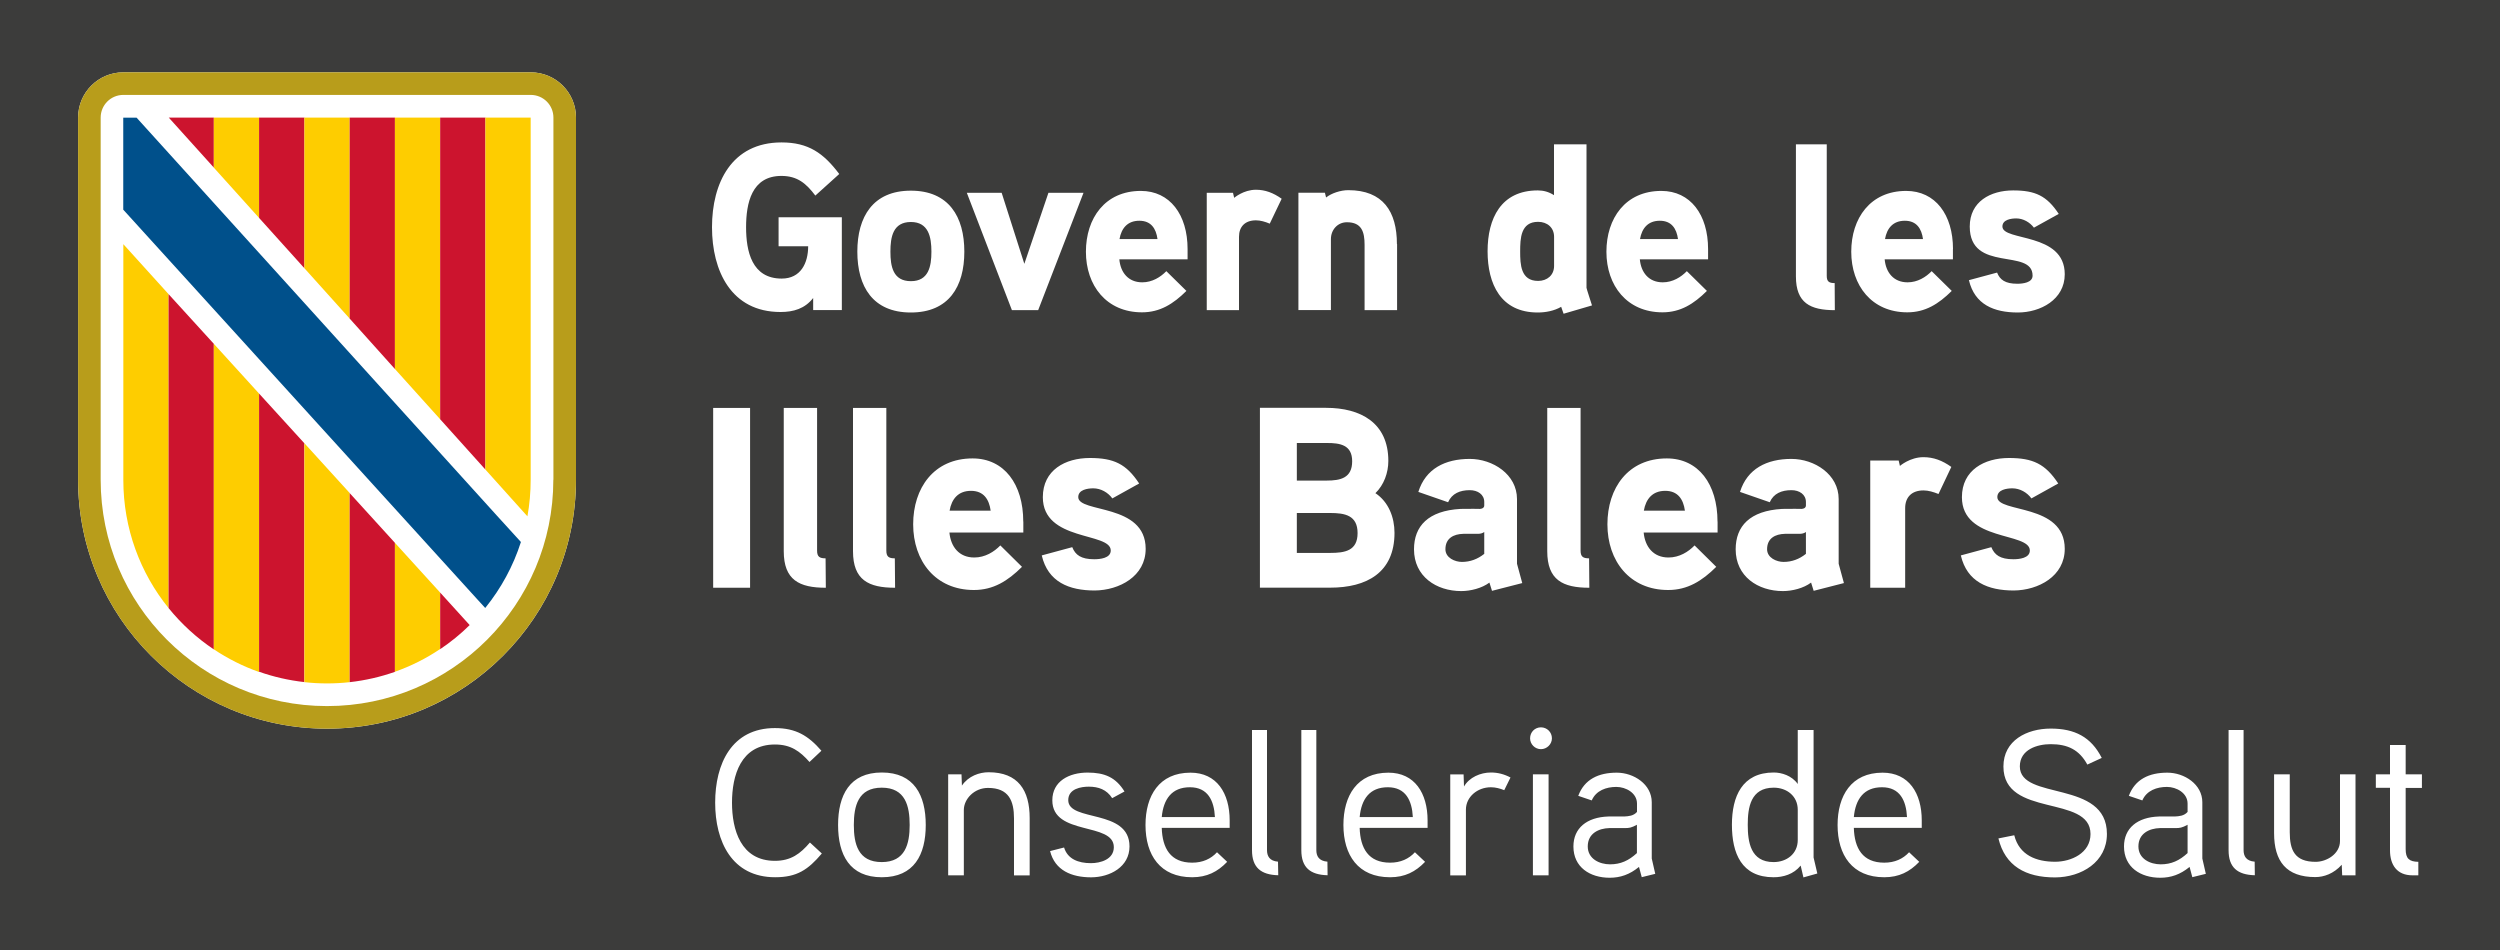 <?xml version="1.0" encoding="utf-8"?>
<!-- Generator: Adobe Illustrator 28.2.0, SVG Export Plug-In . SVG Version: 6.00 Build 0)  -->
<svg version="1.1" id="Capa_1" xmlns="http://www.w3.org/2000/svg" xmlns:xlink="http://www.w3.org/1999/xlink" x="0px" y="0px"
	 viewBox="0 0 300 114" style="enable-background:new 0 0 300 114;" xml:space="preserve">
<style type="text/css">
	.st0{fill:#B89D1B;}
	.st1{fill:#CC142E;}
	.st2{fill:#FECD00;}
	.st3{fill:#FFFFFF;}
	.st4{fill:#00508B;}
	.st5{fill:#3C3C3B;}
</style>
<rect class="st5" width="300" height="114"/>
<polygon class="st3" points="27.3,46.14 27.37,46.09 27.3,46.01 "/>
<g>
	<g>
		<path class="st3" d="M63.68,8.68H14.8c-3,0-5.43,2.43-5.43,5.43v43.45c0,16.5,13.38,29.88,29.88,29.88
			c16.5,0,29.87-13.38,29.87-29.88V14.11C69.12,11.11,66.69,8.68,63.68,8.68"/>
		<path class="st0" d="M63.68,8.68H14.8c-3,0-5.43,2.43-5.43,5.43v43.45c0,16.5,13.37,29.88,29.87,29.88
			c16.5,0,29.88-13.38,29.88-29.88V14.11C69.12,11.11,66.69,8.68,63.68,8.68 M66.4,57.57c0,15-12.16,27.16-27.16,27.16
			c-15,0-27.16-12.16-27.16-27.16V14.11c0-1.5,1.21-2.72,2.72-2.72h48.89c1.5,0,2.72,1.21,2.72,2.72V57.57z"/>
		<polygon class="st1" points="25.66,14.11 20.25,14.11 25.66,20.11 		"/>
		<polygon class="st2" points="25.66,19.54 25.66,14.11 31.09,14.11 31.09,26.15 25.66,20.12 		"/>
		<polygon class="st1" points="31.09,14.11 36.53,14.11 36.53,32.19 31.09,26.15 		"/>
		<polygon class="st2" points="36.53,14.11 41.96,14.11 41.96,38.23 36.53,32.19 		"/>
		<polygon class="st1" points="41.96,14.11 47.39,14.11 47.39,44.28 41.96,38.23 		"/>
		<polygon class="st2" points="47.39,42.63 47.39,14.11 52.82,14.11 52.82,46.7 52.82,50.31 47.39,44.28 		"/>
		<polygon class="st1" points="52.82,14.11 58.25,14.11 58.25,56.35 52.82,50.31 		"/>
		<path class="st2" d="M58.25,56.35V14.11h5.43v43.46c0,1.5-0.13,2.96-0.39,4.39L58.25,56.35z"/>
		<path class="st2" d="M14.8,57.6c0,5.82,2.03,11.17,5.43,15.37V35.3L14.8,29.3V57.6z"/>
		<path class="st1" d="M20.23,35.3v37.67c1.55,1.91,3.38,3.59,5.43,4.96V41.26L20.23,35.3z"/>
		<path class="st2" d="M25.66,41.26v36.66c1.68,1.12,3.5,2.04,5.43,2.72V47.23L25.66,41.26z"/>
		<path class="st1" d="M31.09,80.61c1.73,0.61,3.55,1.03,5.43,1.24V53.19l-5.43-5.96V80.61z"/>
		<path class="st2" d="M36.53,77.93v3.93c0.89,0.1,1.8,0.15,2.71,0.15c0.92,0,1.82-0.05,2.72-0.15v-22.7l-5.43-5.97V77.93z"/>
		<path class="st1" d="M47.39,65.14l-5.43-5.97v22.69c1.88-0.21,3.7-0.63,5.43-1.24V65.14z"/>
		<path class="st2" d="M47.39,80.61c1.93-0.68,3.76-1.6,5.43-2.73v-6.77l-5.43-5.97V80.61z"/>
		<path class="st1" d="M52.82,71.11v6.79c1.27-0.85,2.46-1.82,3.54-2.89L52.82,71.11z"/>
		<path class="st4" d="M58.25,72.93c1.87-2.32,3.33-4.98,4.26-7.89l-2.87-3.15L16.39,14.12l-1.6,0v11.04
			c0,0,42.34,46.61,42.35,46.61l1.08,1.18L58.25,72.93z"/>
	</g>
	<g>
		<path class="st3" d="M93.43,26.07v3.48h3.55c0,2.02-0.89,3.88-3.18,3.88c-3.58,0-4.27-3.28-4.27-6.16c0-2.88,0.66-6.16,4.24-6.16
			c1.92,0,2.98,0.91,4.07,2.36l2.87-2.59c-1.89-2.51-3.7-3.79-6.93-3.79c-5.99,0-8.34,4.87-8.34,10.18c0,5.21,2.29,10.17,8.22,10.17
			c1.57,0,2.92-0.4,3.92-1.68v1.45h3.44V26.07H93.43z M115.72,30.2c0-4.19-1.86-7.32-6.42-7.32c-4.55,0-6.42,3.14-6.42,7.32
			c0,4.19,1.86,7.3,6.42,7.3C113.86,37.5,115.72,34.39,115.72,30.2 M111.77,30.2c0,1.77-0.34,3.54-2.46,3.54
			c-2.15,0-2.46-1.77-2.46-3.54c0-1.77,0.31-3.56,2.46-3.56C111.42,26.64,111.77,28.44,111.77,30.2 M125.81,23.14l-2.89,8.52
			l-2.72-8.52h-4.18l5.41,14.08h3.15l5.44-14.08H125.81z M142.51,29.89c0-4.13-2.12-6.98-5.61-6.98c-4.3,0-6.59,3.28-6.59,7.3
			c0,4.05,2.46,7.27,6.73,7.27c2.15,0,3.75-1,5.33-2.57l-2.41-2.37c-0.69,0.71-1.69,1.34-2.89,1.34c-1.69,0-2.61-1.2-2.75-2.76h8.19
			V29.89z M134.34,28.69c0.23-1.31,0.97-2.2,2.38-2.2s2.01,0.94,2.18,2.2H134.34z M153.8,23.85c-1-0.71-1.98-1.08-3.09-1.08
			c-1.49,0-2.61,0.97-2.61,0.97l-0.14-0.6h-3.15v14.08h3.87v-8.81c0-1.2,0.72-1.97,2.03-1.97c0.54,0,1.12,0.17,1.66,0.4L153.8,23.85
			z M167.63,29.29c0-3.9-1.66-6.47-5.84-6.47c-0.92,0-2.03,0.37-2.66,0.88l-0.14-0.57h-3.18v14.08h3.9v-8.52
			c0-1.11,0.8-2.02,1.92-2.02c1.78,0,2.12,1.17,2.12,2.71v7.84h3.9V29.29z M191.04,36.65c-0.06-0.2-0.66-2.02-0.66-2.11V17.32h-3.9
			v6.1c-0.63-0.4-1.26-0.57-1.95-0.57c-4.41,0-6.02,3.36-6.02,7.3c0,3.93,1.58,7.35,6.02,7.35c0.97,0,1.98-0.2,2.81-0.68l0.29,0.83
			L191.04,36.65z M186.49,31.91c0,1.11-0.83,1.8-1.92,1.8c-2.09,0-2.15-1.99-2.15-3.53c0-1.57,0.06-3.56,2.15-3.56
			c1.09,0,1.92,0.68,1.92,1.8V31.91z M204.97,29.89c0-4.13-2.12-6.98-5.61-6.98c-4.3,0-6.59,3.28-6.59,7.3
			c0,4.05,2.46,7.27,6.73,7.27c2.15,0,3.75-1,5.33-2.57l-2.41-2.37c-0.69,0.71-1.69,1.34-2.89,1.34c-1.69,0-2.61-1.2-2.75-2.76h8.19
			V29.89z M196.8,28.69c0.23-1.31,0.97-2.2,2.38-2.2c1.4,0,2.01,0.94,2.18,2.2H196.8z M220.16,33.97c-0.66,0-0.95-0.17-0.95-0.86
			V17.32h-3.7v15.85c0,3.19,1.72,4.05,4.67,4.05L220.16,33.97z M234.36,29.89c0-4.13-2.12-6.98-5.62-6.98c-4.3,0-6.59,3.28-6.59,7.3
			c0,4.05,2.46,7.27,6.73,7.27c2.15,0,3.75-1,5.33-2.57l-2.41-2.37c-0.69,0.71-1.69,1.34-2.89,1.34c-1.69,0-2.61-1.2-2.75-2.76h8.19
			V29.89z M226.2,28.69c0.23-1.31,0.97-2.2,2.38-2.2c1.4,0,2.01,0.94,2.18,2.2H226.2z M247.77,32.91c0-5.07-7.48-3.93-7.48-5.73
			c0-0.83,1.06-0.97,1.66-0.97c0.83,0,1.63,0.46,2.12,1.11l2.98-1.65c-1.43-2.17-2.81-2.82-5.47-2.82c-2.72,0-5.21,1.34-5.21,4.33
			c0,5.61,7.54,2.54,7.54,5.9c0,0.85-1.2,0.97-1.83,0.97c-1.46,0-2.09-0.48-2.43-1.34l-3.38,0.91c0.69,2.93,3.01,3.88,5.87,3.88
			C244.84,37.5,247.77,35.96,247.77,32.91"/>
		<path class="st3" d="M90.01,48.95h-4.43v21.58h4.43V48.95z M99.07,67c-0.71,0-1.02-0.18-1.02-0.93V48.95h-4v17.19
			c0,3.46,1.86,4.39,5.05,4.39L99.07,67z M107.38,67c-0.71,0-1.02-0.18-1.02-0.93V48.95h-4v17.19c0,3.46,1.86,4.39,5.05,4.39
			L107.38,67z M122.79,62.58c0-4.48-2.29-7.57-6.08-7.57c-4.65,0-7.13,3.55-7.13,7.91c0,4.39,2.67,7.88,7.29,7.88
			c2.33,0,4.06-1.08,5.77-2.78l-2.6-2.57c-0.74,0.77-1.83,1.45-3.13,1.45c-1.83,0-2.82-1.3-2.98-3h8.87V62.58z M113.95,61.28
			c0.25-1.42,1.05-2.38,2.57-2.38c1.52,0,2.17,1.02,2.36,2.38H113.95z M137.48,65.86c0-5.5-8.09-4.27-8.09-6.21
			c0-0.9,1.15-1.05,1.8-1.05c0.9,0,1.77,0.49,2.29,1.21l3.22-1.79c-1.55-2.35-3.04-3.06-5.92-3.06c-2.95,0-5.64,1.45-5.64,4.7
			c0,5.35,8.15,4.17,8.15,6.4c0,0.93-1.3,1.05-1.99,1.05c-1.58,0-2.26-0.52-2.63-1.45l-3.66,0.99c0.74,3.18,3.26,4.21,6.36,4.21
			C134.32,70.83,137.48,69.16,137.48,65.86 M167.34,63.94c0-1.85-0.71-3.71-2.29-4.76c1.02-0.99,1.55-2.44,1.55-3.87
			c0-4.57-3.32-6.37-7.47-6.37h-7.94v21.58h8.43C163.99,70.52,167.34,68.73,167.34,63.94 M162.26,55.35c0,2.01-1.39,2.32-3.07,2.32
			h-3.57v-4.51h3.57C160.83,53.15,162.26,53.4,162.26,55.35 M162.91,63.97c0,2.13-1.52,2.38-3.29,2.38h-4v-4.79h4
			C161.39,61.56,162.91,61.84,162.91,63.97 M182.04,67.65v-7.76c0-2.97-2.91-4.82-5.67-4.82c-2.95,0-5.3,1.17-6.17,3.96l3.57,1.24
			c0.46-1.05,1.43-1.45,2.6-1.45c0.96,0,1.74,0.52,1.74,1.42v0.43c0,0.18-0.12,0.37-0.53,0.4c0,0-1.3-0.03-2.32,0
			c-3.88,0.22-5.58,2.07-5.58,4.85c0,3.25,2.67,5.01,5.67,5.01c1.11,0,2.48-0.34,3.38-1.02l0.31,0.99l3.63-0.93L182.04,67.65z
			 M178.1,66.47c-0.78,0.62-1.67,0.96-2.67,0.96c-0.84,0-1.98-0.49-1.98-1.52c0-1.33,0.99-1.82,2.14-1.85h1.74
			c0.31,0,0.56-0.06,0.78-0.22V66.47z M190.69,67c-0.71,0-1.02-0.18-1.02-0.93V48.95h-4v17.19c0,3.46,1.86,4.39,5.05,4.39L190.69,67
			z M206.1,62.58c0-4.48-2.29-7.57-6.08-7.57c-4.65,0-7.13,3.55-7.13,7.91c0,4.39,2.67,7.88,7.29,7.88c2.32,0,4.06-1.08,5.77-2.78
			l-2.6-2.57c-0.74,0.77-1.83,1.45-3.13,1.45c-1.83,0-2.82-1.3-2.98-3h8.87V62.58z M197.26,61.28c0.25-1.42,1.05-2.38,2.57-2.38
			c1.52,0,2.17,1.02,2.36,2.38H197.26z M220.64,67.65v-7.76c0-2.97-2.91-4.82-5.67-4.82c-2.95,0-5.3,1.17-6.17,3.96l3.57,1.24
			c0.46-1.05,1.42-1.45,2.6-1.45c0.96,0,1.74,0.52,1.74,1.42v0.43c0,0.18-0.12,0.37-0.53,0.4c0,0-1.3-0.03-2.32,0
			c-3.88,0.22-5.58,2.07-5.58,4.85c0,3.25,2.67,5.01,5.67,5.01c1.12,0,2.48-0.34,3.38-1.02l0.31,0.99l3.63-0.93L220.64,67.65z
			 M216.7,66.47c-0.78,0.62-1.67,0.96-2.67,0.96c-0.84,0-1.98-0.49-1.98-1.52c0-1.33,0.99-1.82,2.14-1.85h1.74
			c0.31,0,0.56-0.06,0.78-0.22V66.47z M234.16,56.03c-1.08-0.77-2.14-1.17-3.35-1.17c-1.61,0-2.82,1.05-2.82,1.05l-0.15-0.65h-3.41
			v15.27h4.19v-9.55c0-1.3,0.77-2.13,2.2-2.13c0.59,0,1.21,0.19,1.8,0.43L234.16,56.03z M247.77,65.86c0-5.5-8.09-4.27-8.09-6.21
			c0-0.9,1.15-1.05,1.8-1.05c0.9,0,1.77,0.49,2.29,1.21l3.22-1.79c-1.55-2.35-3.04-3.06-5.92-3.06c-2.94,0-5.64,1.45-5.64,4.7
			c0,5.35,8.15,4.17,8.15,6.4c0,0.93-1.3,1.05-1.98,1.05c-1.58,0-2.26-0.52-2.64-1.45l-3.66,0.99c0.74,3.18,3.26,4.21,6.36,4.21
			C244.6,70.83,247.77,69.16,247.77,65.86"/>
		<path class="st3" d="M290.63,92.92h-1.95V89.4h-1.88v3.52h-1.7v1.62h1.7v7.5c0,1.73,0.82,3,2.7,3h0.7v-1.62
			c-1.1-0.02-1.52-0.4-1.52-1.52v-7.35h1.95V92.92z M282.68,92.92h-1.88v8c0,1.55-1.6,2.5-2.93,2.5c-2.5,0-3.1-1.4-3.1-3.55v-6.95
			h-1.88v7.05c0,3.4,1.47,5.28,4.95,5.28c1.02,0,2.2-0.4,3.17-1.48l0.05,1.27h1.6V92.92z M270.56,103.4
			c-1.03-0.08-1.33-0.68-1.33-1.38V87.6h-1.8v14.43c0,2.05,1.05,2.95,3.15,3L270.56,103.4z M262.51,102.37
			c-0.98,0.9-1.95,1.35-3.23,1.35c-1.25,0-2.67-0.65-2.67-2.15c0-1.55,1.3-2.17,2.6-2.2h1.85c0.5,0,0.78-0.03,1.45-0.4V102.37z
			 M264.28,103.02v-6.75c0-2.15-2.15-3.55-4.2-3.55c-2.2,0-3.88,0.8-4.62,2.78l1.62,0.55c0.52-1.2,1.75-1.62,2.95-1.62
			c1.15,0,2.48,0.73,2.48,2v1c-0.42,0.48-1,0.52-1.55,0.55c0,0-1.5-0.02-1.88,0c-2.6,0.08-4.2,1.4-4.2,3.6
			c0,2.48,1.98,3.75,4.35,3.75c1.27,0,2.4-0.38,3.52-1.3l0.33,1.23l1.62-0.4L264.28,103.02z M252.83,100.07
			c0-6.55-10.45-3.95-10.45-8.1c0-2.05,2.12-2.67,3.7-2.67c2.02,0,3.42,0.65,4.4,2.45l1.73-0.8c-1.28-2.52-3.25-3.52-6.12-3.52
			s-5.68,1.42-5.68,4.55c0,6.2,10.45,3.33,10.45,8.1c0,2.3-2.33,3.33-4.25,3.33c-2.23,0-4.3-0.77-4.9-3.18l-1.9,0.38
			c0.8,3.3,3.25,4.68,6.8,4.68C249.78,105.27,252.83,103.45,252.83,100.07 M222.46,98.05c0.2-2.15,1.2-3.58,3.38-3.58
			c2.15,0,2.9,1.6,3,3.58H222.46z M230.61,98.45c0-3.27-1.55-5.73-4.7-5.73c-3.77,0-5.4,2.78-5.4,6.28c0,3.6,1.75,6.27,5.6,6.27
			c1.77,0,3.05-0.65,4.2-1.85l-1.22-1.15c-0.73,0.8-1.73,1.25-2.98,1.25c-2.6,0-3.58-1.73-3.65-4.18h8.15V98.45z M215.73,100.8
			c0,1.65-1.32,2.65-2.9,2.65c-2.77,0-3.1-2.42-3.1-4.48c0-2.05,0.33-4.45,3.12-4.45c1.58,0,2.88,1.02,2.88,2.65V100.8z
			 M218.08,104.82c-0.02-0.07-0.45-1.9-0.45-1.92V87.6h-1.9v6.48c-0.72-1.02-1.95-1.38-2.88-1.38c-3.8,0-5.02,2.88-5.02,6.27
			c0,3.43,1.15,6.3,5,6.3c1.15,0,2.4-0.35,3.25-1.4l0.33,1.42L218.08,104.82z M196.43,102.37c-0.98,0.9-1.95,1.35-3.23,1.35
			c-1.25,0-2.67-0.65-2.67-2.15c0-1.55,1.3-2.17,2.6-2.2h1.85c0.5,0,0.78-0.03,1.45-0.4V102.37z M198.21,103.02v-6.75
			c0-2.15-2.15-3.55-4.2-3.55c-2.2,0-3.88,0.8-4.62,2.78l1.62,0.55c0.52-1.2,1.75-1.62,2.95-1.62c1.15,0,2.48,0.73,2.48,2v1
			c-0.42,0.48-1,0.52-1.55,0.55c0,0-1.5-0.02-1.88,0c-2.6,0.08-4.2,1.4-4.2,3.6c0,2.48,1.98,3.75,4.35,3.75
			c1.27,0,2.4-0.38,3.52-1.3l0.33,1.23l1.62-0.4L198.21,103.02z M185.83,92.92h-1.88v12.12h1.88V92.92z M186.23,88.6
			c0-0.75-0.6-1.32-1.32-1.32s-1.3,0.57-1.3,1.32c0,0.7,0.58,1.3,1.3,1.3S186.23,89.3,186.23,88.6 M181.26,93.3
			c-0.75-0.4-1.53-0.6-2.35-0.6c-1.25,0-2.6,0.58-3.23,1.68l-0.05-1.45h-1.6v12.12h1.88v-7.9c0-1.52,1.38-2.68,3-2.68
			c0.55,0,1.1,0.15,1.6,0.35L181.26,93.3z M163.16,98.05c0.2-2.15,1.2-3.58,3.38-3.58c2.15,0,2.9,1.6,3,3.58H163.16z M171.31,98.45
			c0-3.27-1.55-5.73-4.7-5.73c-3.77,0-5.4,2.78-5.4,6.28c0,3.6,1.75,6.27,5.6,6.27c1.77,0,3.05-0.65,4.2-1.85l-1.22-1.15
			c-0.73,0.8-1.73,1.25-2.98,1.25c-2.6,0-3.58-1.73-3.65-4.18h8.15V98.45z M159.29,103.4c-1.03-0.08-1.33-0.68-1.33-1.38V87.6h-1.8
			v14.43c0,2.05,1.05,2.95,3.15,3L159.29,103.4z M153.36,103.4c-1.02-0.08-1.32-0.68-1.32-1.38V87.6h-1.8v14.43
			c0,2.05,1.05,2.95,3.15,3L153.36,103.4z M139.41,98.05c0.2-2.15,1.2-3.58,3.38-3.58c2.15,0,2.9,1.6,3,3.58H139.41z M147.56,98.45
			c0-3.27-1.55-5.73-4.7-5.73c-3.77,0-5.4,2.78-5.4,6.28c0,3.6,1.75,6.27,5.6,6.27c1.77,0,3.05-0.65,4.2-1.85l-1.22-1.15
			c-0.73,0.8-1.73,1.25-2.98,1.25c-2.6,0-3.58-1.73-3.65-4.18h8.15V98.45z M135.54,101.57c0-4.55-7.35-2.9-7.35-5.55
			c0-1.38,1.55-1.62,2.47-1.62c1.15,0,2.15,0.35,2.8,1.38l1.48-0.8c-1.05-1.7-2.38-2.27-4.43-2.27c-2.2,0-4.23,1.02-4.23,3.33
			c0,4.3,7.38,2.57,7.38,5.62c0,1.48-1.62,1.92-2.75,1.92c-1.52,0-2.8-0.5-3.22-1.88l-1.68,0.43c0.58,2.32,2.58,3.15,4.93,3.15
			C133.21,105.27,135.54,104.02,135.54,101.57 M123.56,98.17c0-3.33-1.38-5.5-4.93-5.5c-1.1,0-2.42,0.45-3.2,1.6l-0.05-1.35h-1.6
			v12.12h1.88V97.2c0-1.32,1.25-2.65,2.9-2.65c2.5,0,3.12,1.55,3.12,3.67v6.83h1.88V98.17z M109.16,99c0,2.25-0.52,4.45-3.35,4.45
			c-2.85,0-3.35-2.2-3.35-4.45s0.5-4.48,3.35-4.48C108.66,94.52,109.16,96.75,109.16,99 M111.09,99c0-3.58-1.4-6.3-5.27-6.3
			s-5.25,2.73-5.25,6.3c0,3.57,1.38,6.27,5.25,6.27S111.09,102.57,111.09,99 M97.19,101.1c-1.15,1.35-2.28,2.2-4.2,2.2
			c-4.1,0-5.15-3.73-5.15-6.98s1.05-6.98,5.15-6.98c1.9,0,3,0.8,4.15,2.1l1.43-1.35c-1.58-1.82-3.08-2.72-5.58-2.72
			c-5.2,0-7.17,4.3-7.17,8.95s2,8.95,7.2,8.95c2.62,0,3.95-0.9,5.6-2.85L97.19,101.1z"/>
	</g>
</g>
</svg>
